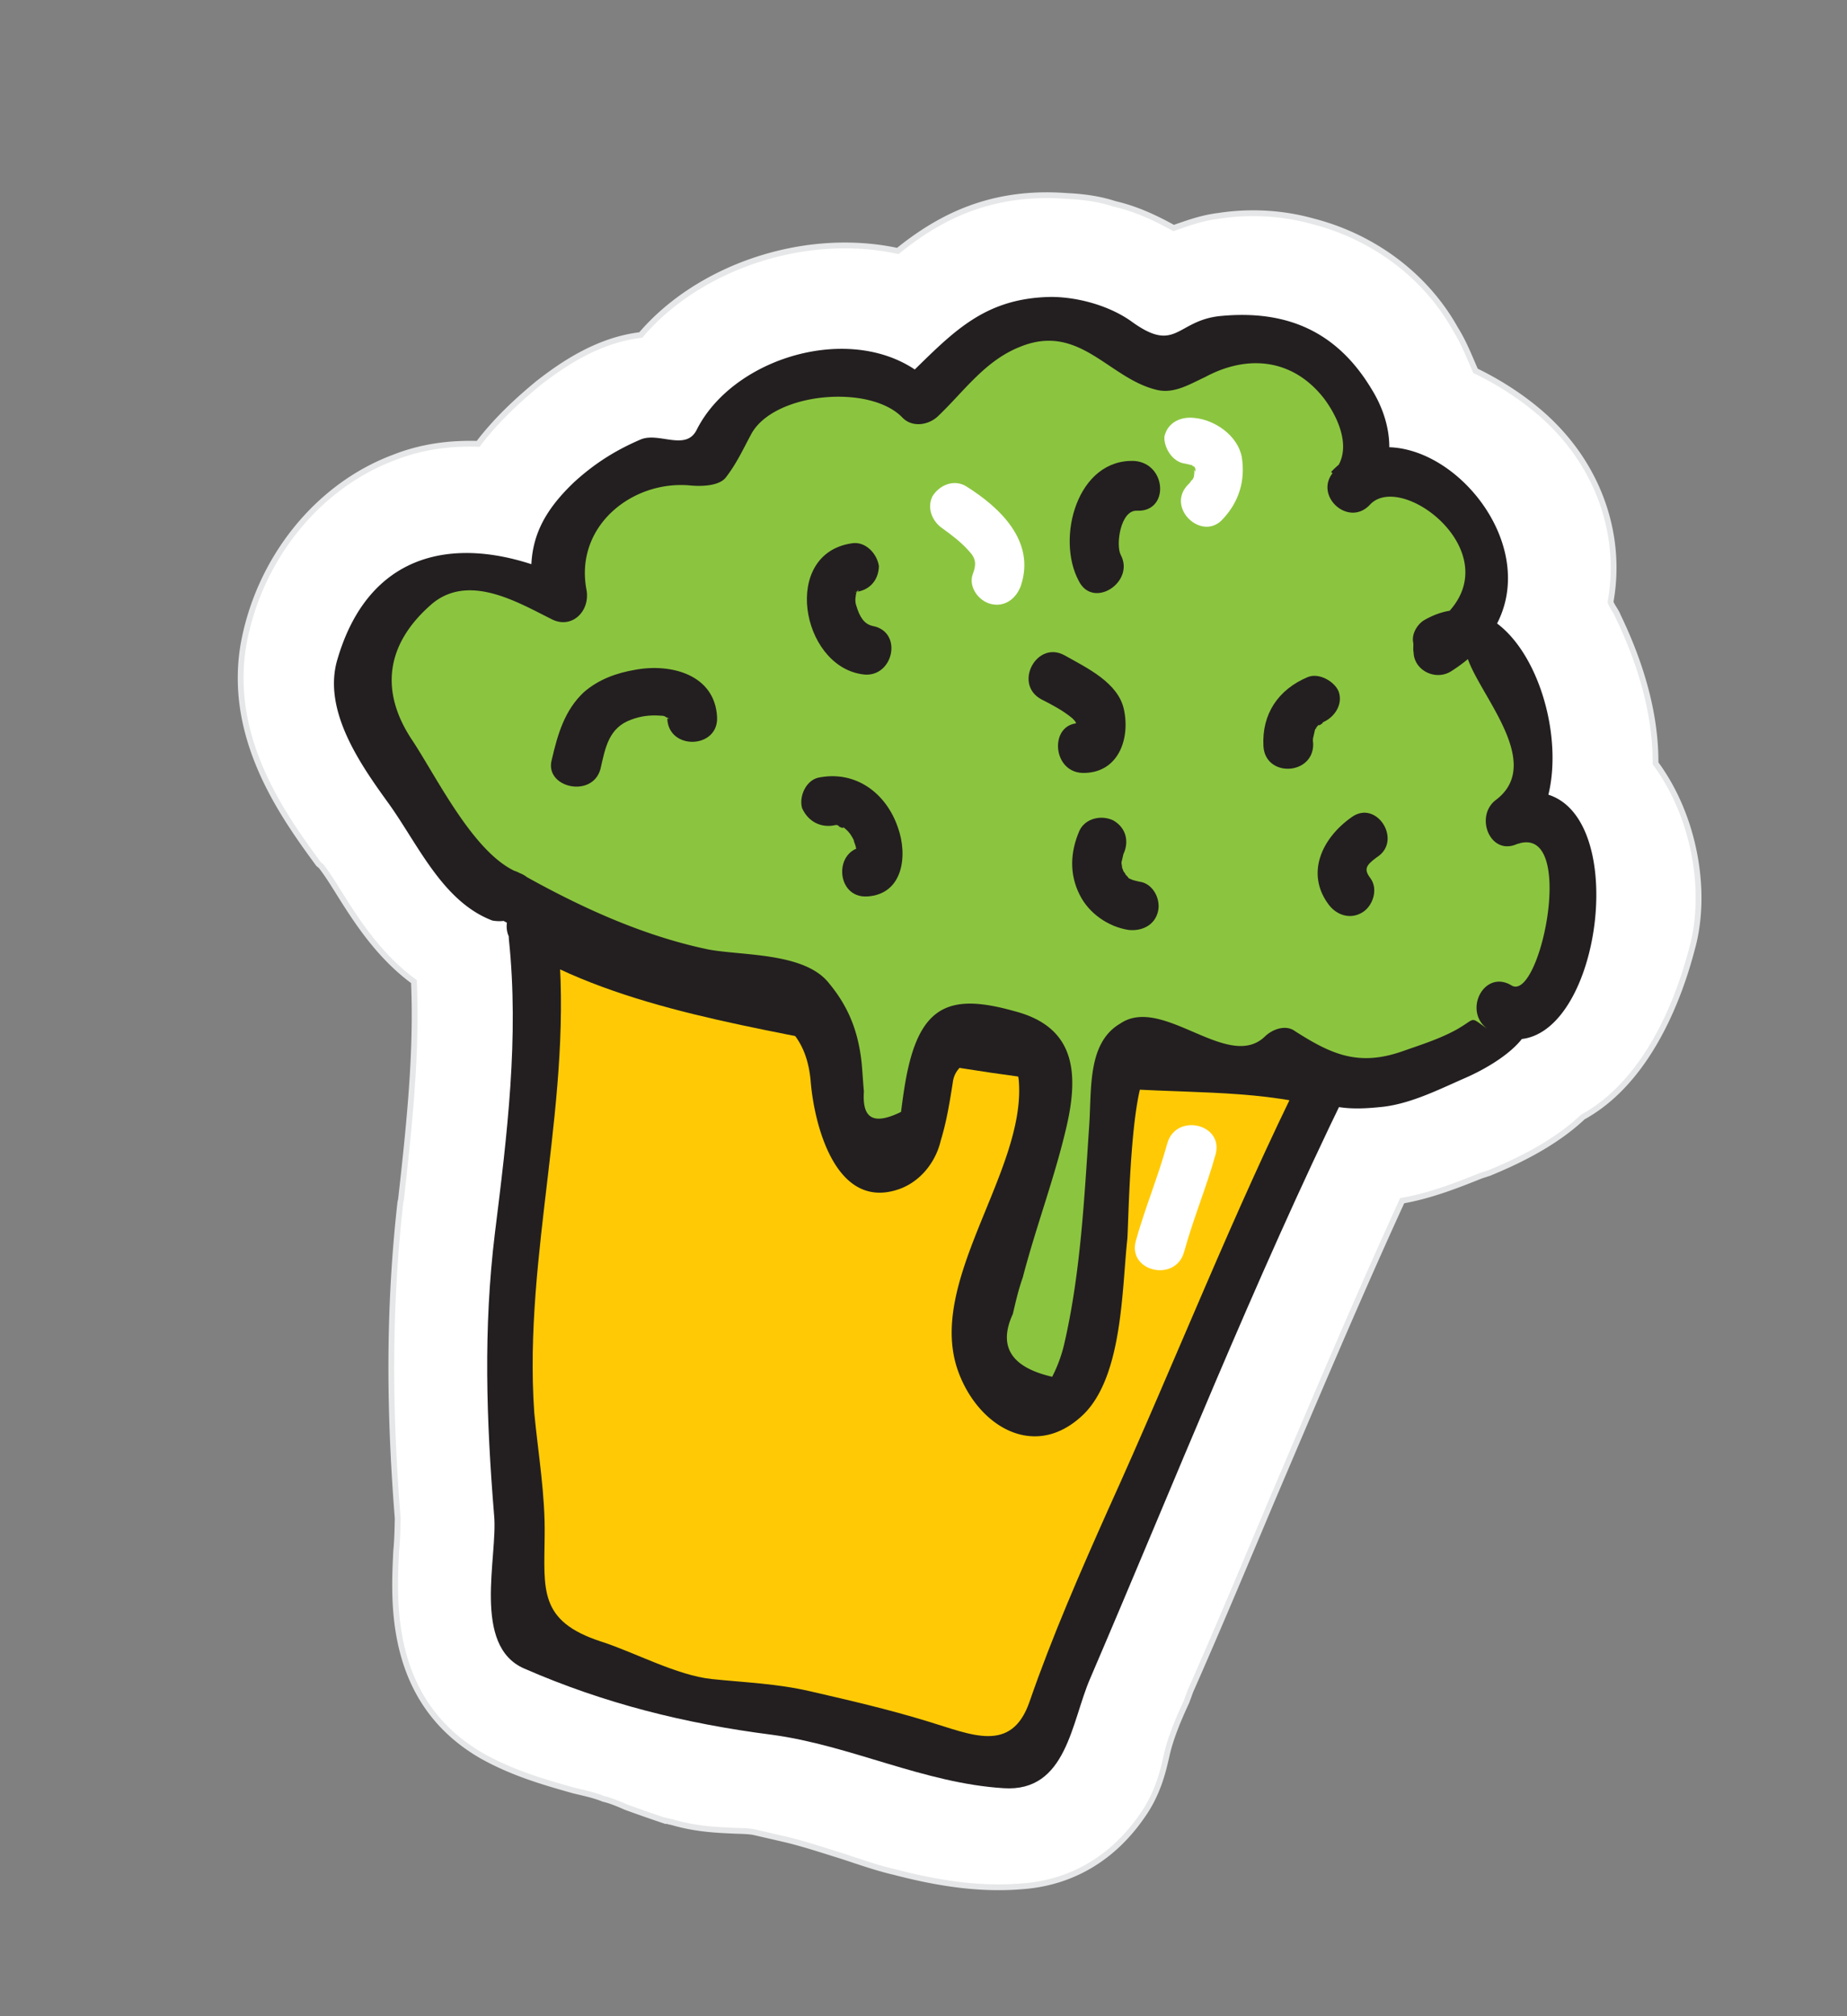 <svg width="296" height="323" viewBox="0 0 296 323" fill="none" xmlns="http://www.w3.org/2000/svg"><rect x="0" y="0" width="296" height="323" fill="#808080" stroke="none"/><g clip-path="url(#clip0)"><path d="M107.838 291.975l-1.592-.368a259.72 259.72 0 01-5.984-2.098c-1.085-.489-2.397-1.031-3.534-1.294-1.312-.542-2.904-.909-4.724-1.329-4.496-1.276-9.674-2.71-14.766-5.56-15.222-8.775-14.108-25.027-13.743-32.839.192-1.87.209-4.019.243-5.208-1.475-18.524-1.375-34.532.422-50.627l.104-.454c1.361-12.128 2.565-23.574 2.071-34.933-5.74-4.196-9.415-10.068-12.215-14.542-.875-1.399-1.75-2.797-2.678-3.968l-.402-.332c-5.46-7.48-14.579-19.872-12.03-35.076 2.463-13.787 11.87-25.494 24.184-30.07 4.216-1.66 8.677-2.306 13.435-2.165 3.095-4.072 6.715-7.304 9.67-9.733 3.796-2.952 9.498-6.9 16.39-7.703 9.198-10.799 26.13-16.702 41.193-13.467 6.471-5.206 14.709-9.766 27.182-8.802 2.607.122 5.161.473 7.61 1.277 3.412.787 6.439 2.203 9.413 3.846 2.082-.716 4.443-1.607 7.154-1.938 4.968-.768 10.182-.523 15.133.859 9.727 2.483 18.108 8.723 22.852 17.235 1.4 2.237 2.293 4.596 3.238 6.729 4.742 2.29 9.501 5.541 12.966 9.212 7.332 7.673 10.467 17.967 8.668 27.84.298.787.875 1.398 1.173 2.185 2.591 5.383 6.092 14.086 6.043 23.645 6.388 8.652 8.368 20.833 5.817 29.815-2.062 7.898-7.026 21.109-17.45 26.839-4.897 4.613-11.299 7.443-15.007 8.98l-1.294.419c-3.428 1.363-7.924 3.197-12.664 4.017-7.238 15.797-14.125 32.153-20.907 48.054-4.231 10.031-8.513 20.288-13.023 30.493l-.647 1.765c-1.416 3.023-2.552 5.871-3.129 8.37l-.157.682c-.472 2.044-1.31 5.679-3.793 9.174-4.686 6.814-11.35 10.78-19.379 11.321-6.106.505-12.631-.282-20.311-2.294-3.412-.787-6.491-1.975-9.623-2.937-2.904-.909-5.581-1.766-8.082-2.343l-4.777-1.102c-.682-.158-1.871-.193-3.061-.228-2.607-.123-6.175-.228-9.989-1.347z" fill="#fff"/><path d="M107.838 291.975l-1.592-.368a259.72 259.72 0 01-5.984-2.098c-1.085-.489-2.397-1.031-3.534-1.294-1.312-.542-2.904-.909-4.724-1.329-4.496-1.276-9.674-2.71-14.766-5.56-15.222-8.775-14.108-25.027-13.743-32.839.192-1.87.209-4.019.243-5.208-1.475-18.524-1.375-34.532.422-50.627l.104-.454c1.361-12.128 2.565-23.574 2.071-34.933-5.74-4.196-9.415-10.068-12.215-14.542-.875-1.399-1.75-2.797-2.678-3.968l-.402-.332c-5.46-7.48-14.579-19.872-12.03-35.076 2.463-13.787 11.87-25.494 24.184-30.07 4.216-1.66 8.677-2.306 13.435-2.165 3.095-4.072 6.715-7.304 9.67-9.733 3.796-2.952 9.498-6.9 16.39-7.703 9.198-10.799 26.13-16.702 41.193-13.467 6.471-5.206 14.709-9.766 27.182-8.802 2.607.122 5.161.473 7.61 1.277 3.412.787 6.439 2.203 9.413 3.846 2.082-.716 4.443-1.607 7.154-1.938 4.968-.768 10.182-.523 15.133.859 9.727 2.483 18.108 8.723 22.852 17.235 1.4 2.237 2.293 4.596 3.238 6.729 4.742 2.29 9.501 5.541 12.966 9.212 7.332 7.673 10.467 17.967 8.668 27.84.298.787.875 1.398 1.173 2.185 2.591 5.383 6.092 14.086 6.043 23.645 6.388 8.652 8.368 20.833 5.817 29.815-2.062 7.898-7.026 21.109-17.45 26.839-4.897 4.613-11.299 7.443-15.007 8.98l-1.294.419c-3.428 1.363-7.924 3.197-12.664 4.017-7.238 15.797-14.125 32.153-20.907 48.054-4.231 10.031-8.513 20.288-13.023 30.493l-.647 1.765c-1.416 3.023-2.552 5.871-3.129 8.37l-.157.682c-.472 2.044-1.31 5.679-3.793 9.174-4.686 6.814-11.35 10.78-19.379 11.321-6.106.505-12.631-.282-20.311-2.294-3.412-.787-6.491-1.975-9.623-2.937-2.904-.909-5.581-1.766-8.082-2.343l-4.777-1.102c-.682-.158-1.871-.193-3.061-.228-2.607-.123-6.175-.228-9.989-1.347z" stroke="#E6E7E8" stroke-width=".93" stroke-miterlimit="10"/><path d="M85.454 150.191c3.437 26.633-5.861 53.439-3.263 80.597.631 6.606 1.543 13.037 1.213 19.66-.365 7.812-1.64 12.303 5.253 14.611 6.263 1.923 14.748 4.598 20.854 7.203 4.794 2.063 10.094.894 15.325 2.1 5.459 1.26 11.145 2.571 16.551 4.058 5.913 1.364 13.559 4.563 19.331 4.46 7.698-.139 5.859-4.63 8.953-11.812 2.657-6.326 5.542-12.599 7.971-18.978 5.069-13.665 12.535-26.298 17.604-39.963 3.286-9.052 7.709-17.841 11.17-26.613 1.678-4.159 3.863-8.441 5.769-12.547-3.709-1.573-9.587-1.015-13.611-1.226-5.44-.298-10.829-.823-16.217-1.348-12.141-1.366-24.334-2.504-36.213-5.005a924.323 924.323 0 01-35.025-8.08c-8.362-2.169-18.877-4.355-25.876-9.319" fill="#FFCA05"/><path d="M81.552 150.487c1.65 15.693-.27 31.281-2.241 47.096-1.867 15.361-1.373 29.831-.126 45.192.632 6.606-3.632 20.936 4.871 24.572 12.842 5.595 25.754 8.813 39.714 10.598 12.543 1.697 24.319 7.763 37.072 8.552 10.146.666 10.842-10.658 13.884-17.613 13.46-31.349 26.115-63.362 41.115-94.116 1.031-2.394-.037-5.033-2.538-5.61-8.136-2.117-17.407-1.384-25.857-2.137-11.966-1.086-23.879-2.399-35.863-4.446-11.756-1.994-23.53-4.95-35.304-7.905-9.955-2.536-20.522-4.495-29.34-9.879-4.41-2.692-8.186 4.332-3.777 7.024 16.605 10.052 38.963 12.817 57.665 16.892 11.878 2.502 23.967 4.094 36.108 5.459 11.004 1.103 23.896.249 34.481 3.17-.77-1.853-1.768-3.758-2.538-5.61-11.137 22.314-20.541 46.464-31.257 70.071-4.457 9.978-9.02 20.41-12.62 30.825-2.902 8.423-9.358 5.259-16.303 3.178-6.264-1.924-12.404-3.34-18.773-4.81-5.458-1.259-10.216-1.4-15.832-1.977-5.615-.578-12.422-4.302-17.775-6.015-10.025-3.27-9.1-8.32-9.032-16.918.102-6.676-1.037-13.16-1.668-19.765-1.775-25.533 6.421-50.679 3.736-76.421-.316-4.858-8.293-4.545-7.802.593z" fill="#231F20"/><path d="M81.533 143.304c-5.109-.699-8.82-8.494-11.498-12.462-4.357-6.03-11.182-13.825-11.552-21.567-.527-7.06 5.226-14.346 11.453-17.456 6.454-3.057 14.852 1.034 20.45 3.761-1.943-7.148-.72-11.412 5.244-16.496 2.675-2.254 5.631-4.682 9.007-5.818 2.589-.838 7.383 1.225 9.062.177 1.119-.7 3.112-6.221 4.441-7.829 2.78-2.708 6.138-4.804 9.689-5.66 4.793-1.048 16.566-1.203 19.542 3.551 6.243-5.259 9.005-12.039 18.049-12.824 3.674-.348 7.82.369 11.127 1.61 3.131.962 6.894 5.419 9.675 5.821 3.237.508 6.052-3.389 9.83-4.192 4.566-1.1 10.304-.016 14.311 2.344 5.546 2.955 12.758 16.342 6.06 21.496 4.178-6.692 18.263 1.821 20.679 6.925 3.711 7.794.792 15.256-6.501 18.837-1.523-2.744 3.62-3.232 5.789-2.253 3.079 1.189 5.443 6.519 6.738 9.211 2.013 4.771 4.799 17.616-1.375 20.498 6.996-4.367 10.796 8.234 10.885 13.039.071 3.845-6.501 21.949-12.258 16.792 7.314 3.602-16.318 11.549-19.309 12.055-2.991.506-7.347.698-10.146-.666-1.943-.927-2.783-3.513-5.232-4.318-7.187 9.349-24.18-9.406-26.398 2.285-.925 5.05-1.541 48.215-8.572 53.771-5.579 4.455-11.143.54-12.842-5.595-1.103-4.561.714-10.363 1.937-14.626 2.376-9.262 7.533-21.232 7.915-31.193.103-6.676-2.993-5.715-8.749-7.761-6.894-2.308-7.977.313-9.497 6.901-.944 4.09-1.168 13.369-6.521 14.766-6.367 1.642-8.259-8.844-8.576-13.702-.439-5.365-.843-11.919-6.547-14.192-4.112-1.905-10.392-1.679-15.115-3.008-11.599-2.676-21.292-6.348-31.195-12.222z" fill="#8BC53F"/><path d="M83.281 139.88c-7.068-2.588-13.072-14.979-17.15-21.184-5.356-7.935-4.308-15.589 3.16-22.001 5.91-4.857 13.697-.19 19.068 2.485 3.202 1.695 6.263-1.188 5.632-4.683-1.945-10.258 7.429-17.666 16.788-16.703 1.645.14 4.531.088 5.58-1.345 1.714-2.236 2.693-4.403 3.952-6.745 3.496-6.85 19.152-8.262 24.35-2.757 1.557 1.556 4.041 1.172 5.545-.156 4.285-4.036 7.59-9.016 13.379-11.27 9.498-3.79 14.137 5.176 21.869 6.96 2.73.63 5.248-.943 7.662-2.06 6.839-3.687 14.099-2.969 19.087 3.446 2.38 3.18 4.568 8.232 1.63 11.621-3.497 3.74 2.207 9.123 5.705 5.384 5.438-5.924 25.036 9.843 9.313 19.854 1.942.926 4.059 2.133 6.001 3.059.159 5.54 13.353 17.915 4.923 24.345-3.462 2.55-1.081 8.842 3.134 7.183 10.005-3.913 3.979 25.323-.657 22.578-4.41-2.692-7.906 4.158-3.777 7.025-3.097-2.15-1.732-1.836-5.038.034-2.746 1.52-5.842 2.48-8.711 3.493-7.031 2.446-11.37.487-17.214-3.253-1.435-1.049-3.517-.333-4.741.82-5.893 5.818-16.429-6.661-23.25-2.014-5.264 3.092-4.562 10.432-4.963 16.321-.801 11.779-1.374 23.61-3.995 34.969a22.955 22.955 0 01-1.94 5.294c-6.595-1.521-8.696-4.877-6.301-10.067.472-2.044.891-3.862 1.591-5.854 2.114-8.126 5.138-16.042 7.024-24.22 2.097-9.087 1.062-16.025-8.438-18.456-9.674-2.71-14.572-1.208-16.93 9.015-.525 2.271-.874 4.823-1.17 7.147-4.321 2.114-6.263 1.187-5.949-3.287-.141-1.468-.229-3.163-.369-4.631-.544-4.91-2.032-8.843-5.217-12.688-3.885-4.964-13.839-4.389-19.35-5.421-10.742-2.239-20.907-6.977-30.233-12.238-4.461-2.465-8.238 4.559-3.776 7.024 7.664 4.161 15.484 7.64 23.69 10.49 11.109 3.759 25.558 1.35 26.735 15.977.579 6.834 3.943 20.29 13.738 17.286 3.603-1.082 6.261-4.297 7.1-7.932.961-3.128 1.467-6.361 1.974-9.594.873-4.823 10.144-5.555 10.531.037 1.176 14.627-15.139 32.397-9.607 46.833 3.274 8.651 12.32 14.087 20.05 6.539 6.226-6.22 6.081-20.13 6.953-28.064.227-3.058.499-28.118 4.19-27.506 8.468 1.714 15.992 7.517 23.442.144-1.522.367-3.219.454-4.741.82 6.702 4.178 8.836 6.346 17.425 5.456 4.636-.366 9.236-2.655 13.504-4.541 5.842-2.481 16.196-8.945 7.483-14.783l-3.777 7.024c19.229 11.136 26.593-46.742 2.088-37.083 1.12 2.412 2.24 4.824 3.133 7.183 12.453-9.329 1.648-45.558-15.213-35.81-1.119.699-1.941 2.184-1.748 3.425.122.507-.035 1.188.088 1.695.053 2.884 3.482 4.632 6.001 3.059 23.839-15.077-4.948-47.08-19.218-31.949 1.96 1.888 3.745 3.496 5.705 5.384 4.826-5.347 4.579-12.582.728-18.734-5.548-9.175-13.596-12.707-24.389-11.608-6.893.803-6.908 6.063-14.083.819-3.499-2.482-8.45-3.864-12.754-3.9-11.773.155-16.634 6.69-24.591 14.186 1.924-.035 3.621-.122 5.545-.156-10.447-10.785-31.63-5.144-37.853 7.298-1.749 3.425-6.053.278-8.974 1.518-3.988 1.712-7.346 3.809-10.687 6.866-6.453 6.168-7.938 11.568-6.133 20.358 1.783-1.502 3.847-3.18 5.631-4.682-15.94-7.745-32.103-6.21-37.52 13.117-2.114 8.126 4.047 16.725 8.405 22.755 4.707 6.589 8.611 15.625 16.537 18.65 5.51 1.032 9.235-5.766 4.388-7.601z" fill="#231F20"/><path d="M96.221 123.245c.786-3.407 1.292-6.64 4.948-7.95 1.574-.594 3.044-.734 4.461-.646.227.052.735-.07 1.137.262 1.085.49.227.053.175.28.264 5.085 8.241 4.772 7.977-.313-.352-6.781-7.35-8.635-13.105-7.57-2.991.507-5.86 1.52-8.256 3.599-3.06 2.883-4.179 6.692-5.122 10.781-1.276 4.491 6.457 6.275 7.785 1.557zm40.206-36.185c-11.178 1.728-8.076 19.432 1.634 20.954 5.056.927 6.838-6.797 1.782-7.724-1.365-.315-2.065-1.433-2.608-3.234-.297-.786-.088-1.695.017-2.149.262-1.136-.332.402.332-.402-.105.455-.332.402-.559.35 2.204-.21 3.76-1.765 3.829-4.142-.263-1.974-2.17-4.09-4.427-3.653zm-2.505 45.122c-.279.175-.279.175 0 0 1.19.035-.454-.105.683.157-.91-.209 1.032.717.455.105.805.665 1.207.997 1.855 2.342-.35-.559.297.787.245 1.014.123.507.123.507 0 0 .175.28.07.734.018.961l.052-.227c-.052.227-.262 1.136 0 0-.157.682.612-.576.612-.576.053-.228 1.522-.367.787-.297-5.09.261-4.773 8.23.318 7.969 5.825-.331 6.558-6.623 4.947-11.062-1.856-5.452-6.738-9.211-12.773-7.971-2.029.489-3.113 3.11-2.57 4.91 1.12 2.412 3.342 3.164 5.371 2.675zm47.95-58.325c-9.237-.456-12.679 12.388-8.986 19.222 2.293 4.596 9.062.176 6.716-4.193-.822-1.626-.02-7.183 2.587-7.06 5.213.246 4.843-7.496-.317-7.969zm-15.033 38.164c1.715.874 3.429 1.748 5.039 3.077.578.612.578.612.648 1.346-.123-.507-.385.629 0 0 .105-.455 1.802-.542.612-.577-4.986-.193-4.668 7.776.317 7.969 5.721.123 7.713-5.399 6.662-10.187-.928-4.282-5.897-6.625-9.502-8.652-4.461-2.465-8.238 4.559-3.776 7.024zm42.736-3.54c-4.775 2.009-7.363 5.958-7.099 11.044.264 5.085 8.013 4.72 7.977-.313-.07-.734-.07-.734.034-1.189l.21-.908c-.105.454-.052.227.052-.228.333-.402.333-.402.053-.227.28-.175.332-.402.612-.576-.332.401.787-.297.56-.35 1.854-.768 3.288-2.83 2.57-4.91-.596-1.573-3.115-3.111-4.969-2.343zm-36.571 24.582c-1.521 3.477-1.625 7.042.021 10.293 1.47 2.971 4.567 5.121 7.804 5.629 2.099.245 4.233-.699 4.757-2.97.472-2.045-.876-4.509-2.976-4.754-1.137-.263-1.137-.263-1.994-.7.63.385-.35-.559-.35-.559.402.332-.35-.559-.35-.559.35.559-.123-.507-.123-.507.123.507-.07-.734-.07-.734l.315-1.363c.926-1.94.488-4.194-1.629-5.4-1.942-.927-4.479-.316-5.405 1.624zm43.61-2.142c-4.862 3.425-7.362 9.069-3.704 13.98 1.278 1.731 3.5 2.482 5.458 1.26 1.68-1.049 2.536-3.722 1.258-5.453-1.102-1.45-.718-2.079 1.014-3.355 4.197-2.62-.003-9.332-4.026-6.432z" fill="#231F20"/><path d="M189.919 74.278l1.364.315c-.682-.158.403.332.403.332-.63-.385.35.56-.228-.053.175.28.175.28 0 0 .175.28.123.507.07.734-.297-.786-.052.228-.104.455-.018-.962-.053.227-.105.454.157-.681-.105.454-.332.402-.333.402-.053.227-.665.804-3.497 3.739 2.435 9.175 5.705 5.383 2.553-2.76 3.566-6.116 2.988-9.838-.631-3.495-4.358-6.03-7.647-6.31-2.099-.245-4.233.698-4.757 2.97-.139 1.642 1.208 4.107 3.308 4.352zm-38.815 10.426c1.435 1.049 2.869 2.098 4.199 3.6 1.155 1.224 1.173 2.185.579 3.723-.699 1.992.928 4.282 2.975 4.754 2.275.525 4.058-.978 4.758-2.97 2.359-7.112-3.346-12.496-8.787-15.905-1.89-1.153-4.251-.262-5.405 1.625-.927 1.94.019 4.072 1.681 5.173zm35.963 98.499c-1.485 5.4-3.601 10.415-5.033 15.588-1.381 4.945 6.352 6.729 7.732 1.784 1.486-5.4 3.601-10.415 5.034-15.588 1.38-4.945-6.353-6.729-7.733-1.784z" fill="#fff"/></g><defs><clipPath id="clip0"><path fill="#fff" transform="rotate(12.991 30.945 271.815)" d="M0 0h239.476v275.339H0z"/></clipPath></defs></svg>
